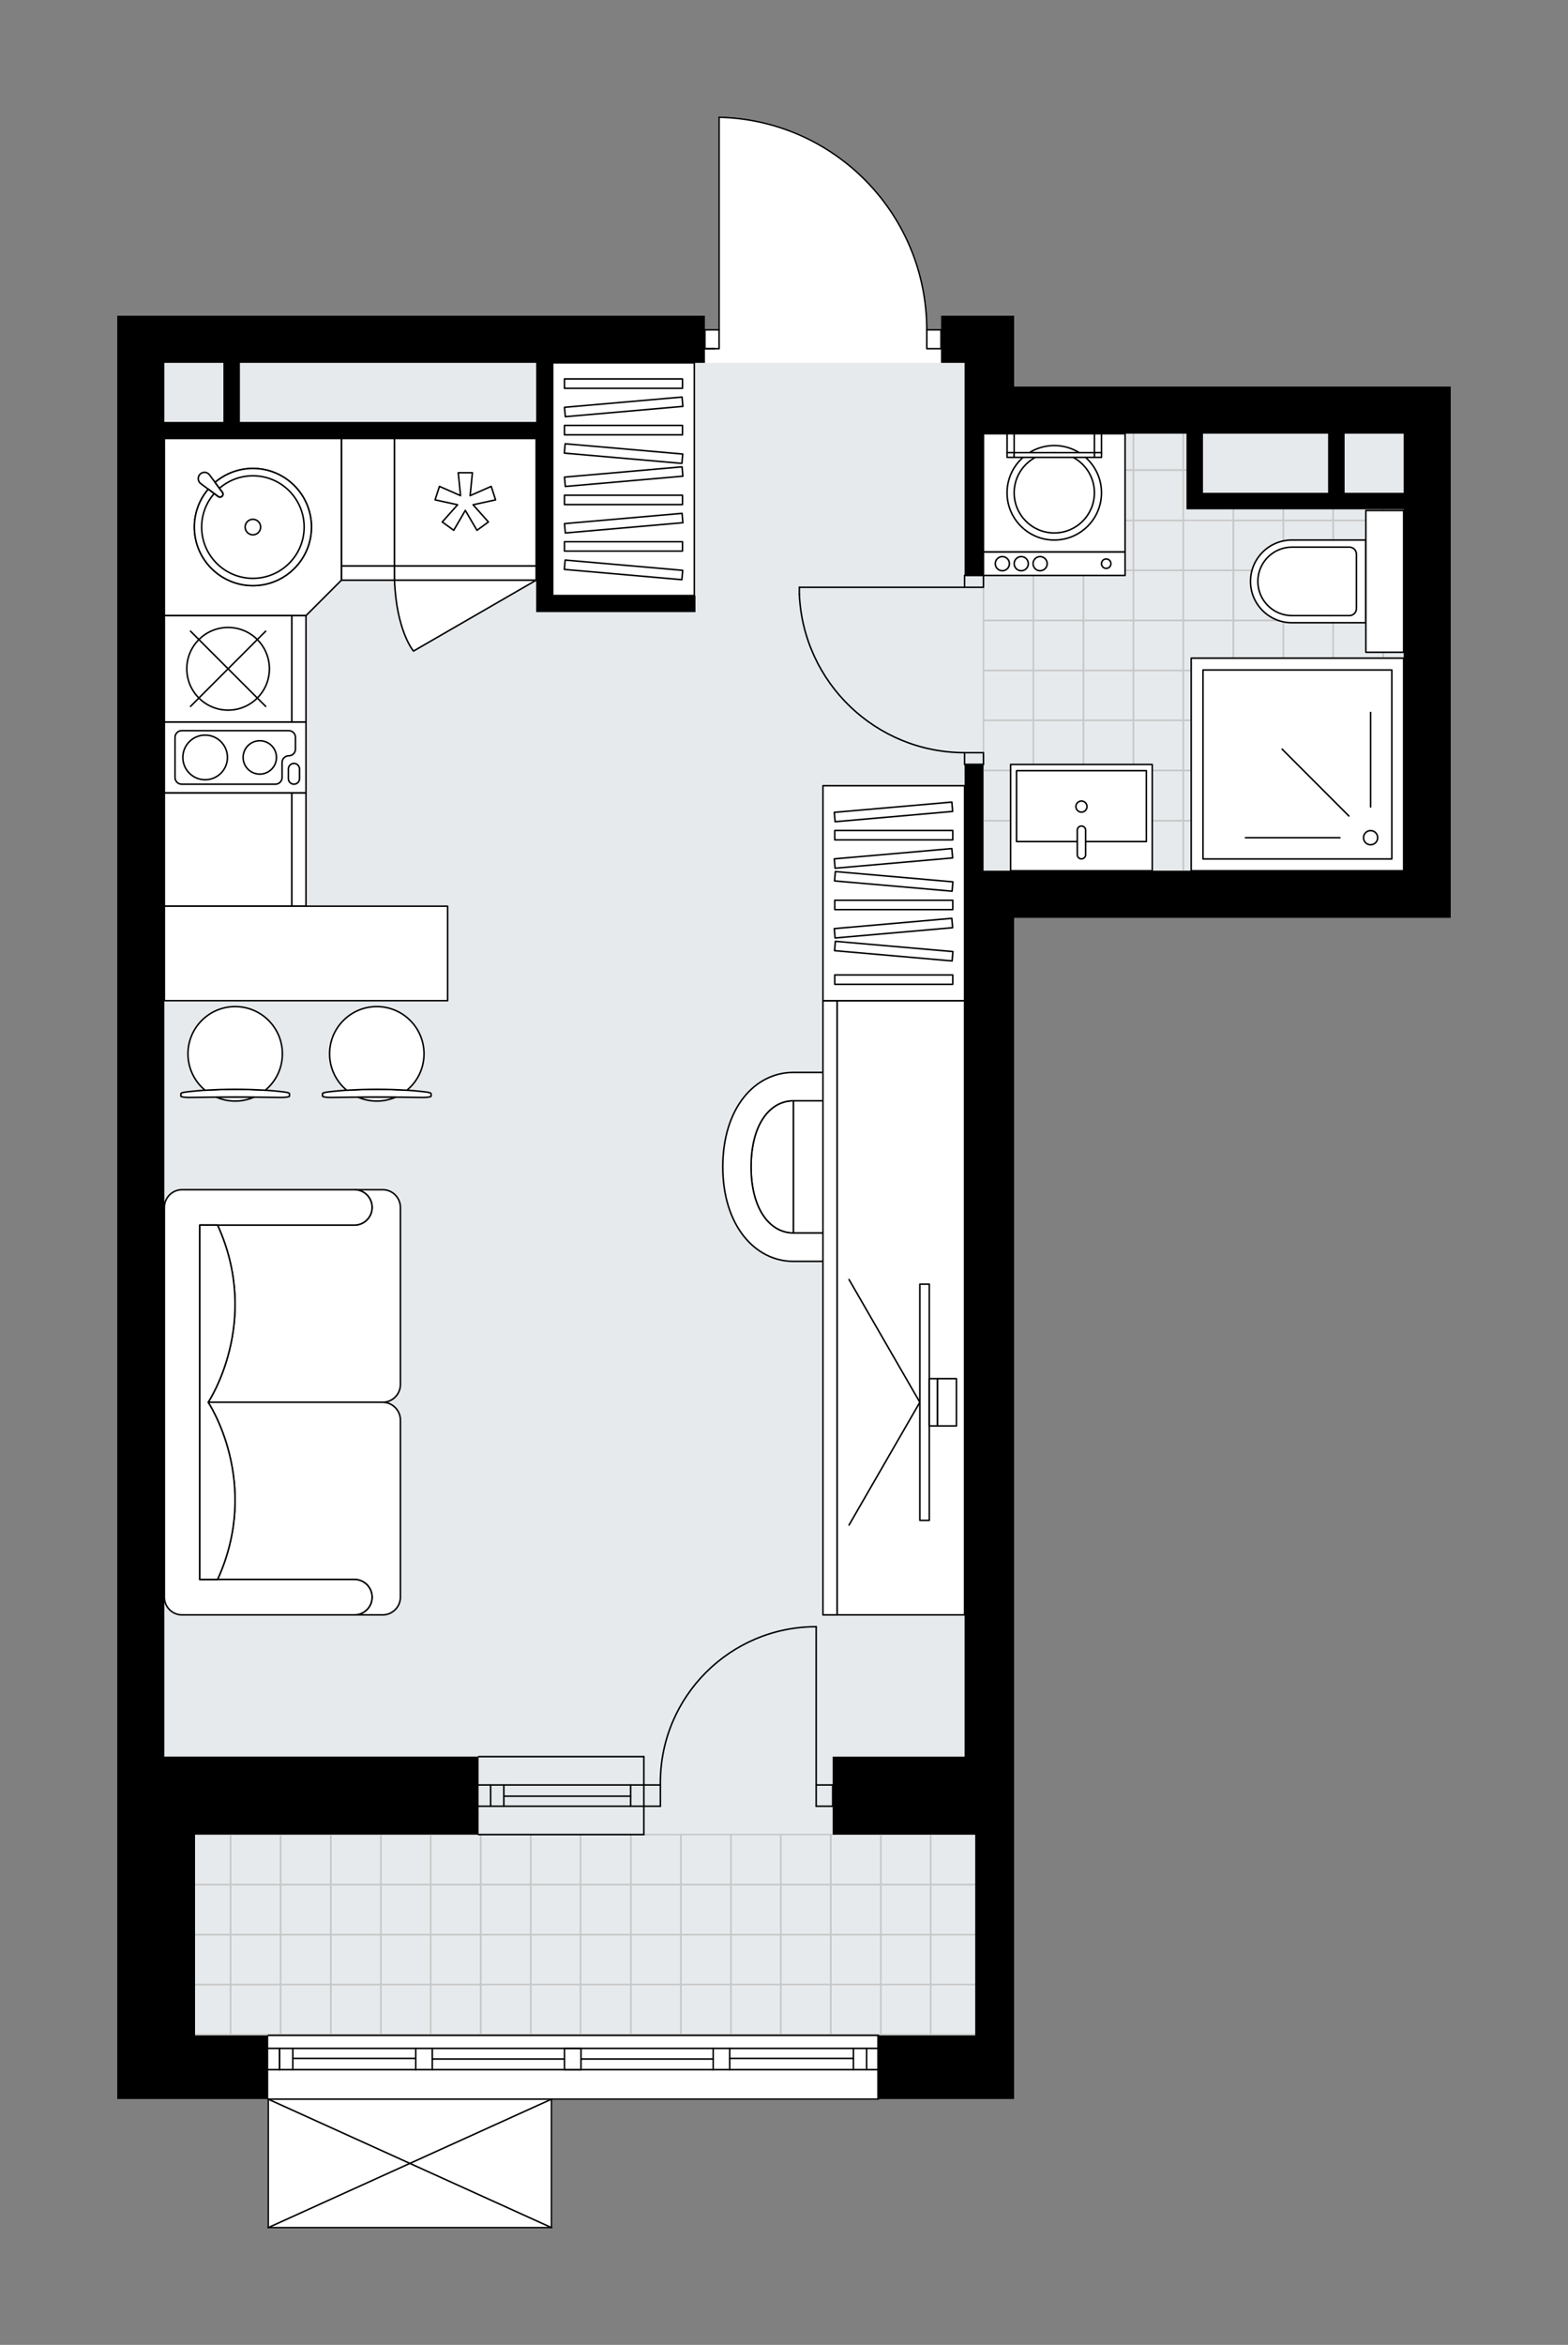 <svg xmlns="http://www.w3.org/2000/svg" height="2000px" id="Layer_1" style="enable-background:new 0 0 1338.4 2000;" version="1.1" viewBox="0 0 1338.4 2000" width="1338.4px" x="0px" y="0px" xml:space="preserve">
<rect x="0" y="0" width="1338.4" height="2000" fill="#808080" stroke="none"/>
<style type="text/css">
	.st0{fill:#FFFFFF;}
	.st1{fill:#E7EAEC;}
	.st2{fill:none;stroke:#C8C8C8;stroke-width:1.3;stroke-linecap:round;stroke-linejoin:round;stroke-miterlimit:10;}
	.st3{fill:none;stroke:#000000;stroke-width:1.3;stroke-linecap:round;stroke-linejoin:round;stroke-miterlimit:10;}
	.st4{fill:#FFFFFF;stroke:#000000;stroke-width:1.3;stroke-linecap:round;stroke-linejoin:round;stroke-miterlimit:10;}
	.st5{fill:none;stroke:#000000;stroke-width:1.3;stroke-linecap:round;stroke-linejoin:round;}
	.st6{fill:none;stroke:#000000;stroke-width:1.3;stroke-linecap:round;stroke-linejoin:round;stroke-dasharray:10.623,10.623;}
	.st7{fill:none;stroke:#000000;stroke-width:1.3;stroke-linecap:round;stroke-linejoin:round;stroke-dasharray:9.64,9.64;}
	.st8{fill:none;stroke:#000000;stroke-width:1.3;stroke-linecap:round;stroke-linejoin:round;stroke-dasharray:10.075,10.075;}
	.st9{font-family: 'Arial-BoldMT','Arial'; font-weight:bold;}
	.st10{font-size:105.605px;}
	.st11{font-size:89.358px;}
	.st12{font-family: 'ArialMT','Arial';}
	.st13{font-size:40px;}
</style>
<path class="st0" d="M1238.4,329.65v40.3V783h-40.3H865.65  v715.28v66.49v171.26v54.4h-115.2c0,0.36-0.29,0.65-0.65,0.65H471.39V1900c0,0,0,0.01,0,0.01c0,0.04-0.01,0.07-0.02,0.11  c-0.01,0.05-0.01,0.1-0.03,0.15c0,0,0,0,0,0.01c0,0.01-0.01,0.01-0.01,0.01c-0.05,0.09-0.12,0.17-0.2,0.23  c-0.02,0.02-0.04,0.03-0.07,0.05c-0.09,0.05-0.19,0.09-0.31,0.09c0,0,0,0-0.01,0c0,0,0,0,0,0H228.95c0,0,0,0,0,0c0,0,0,0-0.01,0  c-0.11,0-0.21-0.04-0.31-0.09c-0.02-0.01-0.04-0.03-0.07-0.05c-0.08-0.06-0.16-0.14-0.2-0.23c0-0.01-0.01-0.01-0.01-0.01  c0,0,0,0,0-0.01c-0.02-0.05-0.02-0.1-0.03-0.15c-0.01-0.04-0.02-0.07-0.02-0.11c0,0,0-0.01,0-0.01v-109.57h-61.81H100v-50.37  v-241.78V269.21h40.3H601.7v11.44h11.44V100c0,0,0-0.01,0-0.01c0,0,0,0,0,0c0-0.05,0.02-0.1,0.03-0.15  c0.01-0.03,0.01-0.06,0.02-0.09c0.05-0.12,0.15-0.22,0.26-0.29c0.1-0.06,0.21-0.11,0.34-0.11c0,0,0,0,0.01,0c0,0,0,0,0.01,0  c47.84,1.06,92.61,20.49,126.06,54.7c33.3,34.05,51.71,78.99,51.87,126.6h11.45c0,0,0,0,0,0v-11.44h20.15h42.31v60.45H1238.4z" id="background" />
<g id="floor">
	<polygon class="st1" points="1198.08,741.69 1198.08,369.95 823.34,369.95 823.34,309.5 319.62,309.5 140.3,309.5 140.3,1585.16    166.49,1585.16 166.49,1736.03 841.52,1736.03 841.52,1564.77 823.34,1564.77 823.34,741.69  " />
	<g>
		
			<rect class="st2" height="42.65" transform="matrix(-2.175405e-05 -1 1 -2.175405e-05 651.534 1667.213)" width="42.65" x="1138.03" y="486.52" />
		
			<rect class="st2" height="42.65" transform="matrix(-2.175405e-05 -1 1 -2.175405e-05 694.182 1624.563)" width="42.65" x="1138.03" y="443.87" />
		
			<rect class="st2" height="42.65" transform="matrix(-2.175404e-05 -1 1 -2.175404e-05 694.184 1709.86)" width="42.65" x="1180.68" y="486.52" />
		
			<rect class="st2" height="42.65" transform="matrix(-2.175404e-05 -1 1 -2.175404e-05 736.832 1667.21)" width="42.65" x="1180.68" y="443.87" />
		
			<rect class="st2" height="42.65" transform="matrix(-2.175405e-05 -1 1 -2.175405e-05 480.935 1496.624)" width="42.65" x="967.44" y="486.53" />
		
			<rect class="st2" height="42.65" transform="matrix(-2.175405e-05 -1 1 -2.175405e-05 523.582 1453.974)" width="42.65" x="967.44" y="443.88" />
		
			<rect class="st2" height="42.65" transform="matrix(-2.175405e-05 -1 1 -2.175405e-05 523.585 1539.271)" width="42.65" x="1010.09" y="486.52" />
		
			<rect class="st2" height="42.65" transform="matrix(-2.175405e-05 -1 1 -2.175405e-05 566.232 1496.621)" width="42.65" x="1010.09" y="443.88" />
		
			<rect class="st2" height="42.65" transform="matrix(-2.175405e-05 -1 1 -2.175405e-05 566.235 1581.918)" width="42.65" x="1052.74" y="486.52" />
		
			<rect class="st2" height="42.65" transform="matrix(-2.175405e-05 -1 1 -2.175405e-05 608.882 1539.269)" width="42.65" x="1052.73" y="443.88" />
		
			<rect class="st2" height="42.65" transform="matrix(-2.175405e-05 -1 1 -2.175405e-05 608.885 1624.566)" width="42.65" x="1095.38" y="486.52" />
		
			<rect class="st2" height="42.65" transform="matrix(-2.175405e-05 -1 1 -2.175405e-05 651.532 1581.916)" width="42.65" x="1095.38" y="443.88" />
		
			<rect class="st2" height="42.65" transform="matrix(2.175404e-05 1 -1 2.175404e-05 1594.949 -723.743)" width="16.51" x="1151.1" y="414.3" />
		
			<rect class="st2" height="42.65" transform="matrix(2.175405e-05 1 -1 2.175405e-05 1637.596 -766.391)" width="16.51" x="1193.75" y="414.3" />
		
			<rect class="st2" height="42.65" transform="matrix(-2.175405e-05 -1 1 -2.175405e-05 609.144 1368.407)" width="42.65" x="967.44" y="358.31" />
		
			<rect class="st2" height="13.73" transform="matrix(-2.175405e-05 -1 1 -2.175405e-05 637.336 1396.597)" width="42.65" x="995.63" y="372.77" />
		
			<rect class="st2" height="42.65" transform="matrix(2.175405e-05 1 -1 2.175405e-05 1411.16 -566.35)" width="42.92" x="967.3" y="401.1" />
		
			<rect class="st2" height="42.65" transform="matrix(2.299215e-05 1 -1 2.299215e-05 1509.657 -638.444)" width="16.5" x="1065.81" y="414.3" />
		
			<rect class="st2" height="42.65" transform="matrix(2.299214e-05 1 -1 2.299214e-05 1552.303 -681.093)" width="16.5" x="1108.45" y="414.3" />
		
			<rect class="st2" height="42.65" transform="matrix(-2.175404e-05 -1 1 -2.175404e-05 352.986 1368.681)" width="42.65" x="839.49" y="486.53" />
		
			<rect class="st2" height="42.65" transform="matrix(-2.175405e-05 -1 1 -2.175405e-05 395.633 1326.031)" width="42.65" x="839.49" y="443.88" />
		
			<rect class="st2" height="42.65" transform="matrix(-2.175405e-05 -1 1 -2.175405e-05 395.636 1411.329)" width="42.65" x="882.14" y="486.53" />
		
			<rect class="st2" height="42.65" transform="matrix(-2.175405e-05 -1 1 -2.175405e-05 438.283 1368.679)" width="42.65" x="882.14" y="443.88" />
		
			<rect class="st2" height="42.65" transform="matrix(-2.175405e-05 -1 1 -2.175405e-05 481.195 1240.464)" width="42.65" x="839.49" y="358.32" />
		
			<rect class="st2" height="42.65" transform="matrix(-2.175405e-05 -1 1 -2.175405e-05 523.845 1283.111)" width="42.65" x="882.14" y="358.31" />
		
			<rect class="st2" height="42.65" transform="matrix(2.175405e-05 1 -1 2.175405e-05 1283.22 -438.404)" width="42.92" x="839.36" y="401.1" />
		
			<rect class="st2" height="42.65" transform="matrix(2.175405e-05 1 -1 2.175405e-05 1325.866 -481.053)" width="42.92" x="882.01" y="401.1" />
		
			<rect class="st2" height="42.65" transform="matrix(-2.175404e-05 -1 1 -2.175404e-05 438.286 1453.976)" width="42.65" x="924.79" y="486.53" />
		
			<rect class="st2" height="42.65" transform="matrix(-2.175405e-05 -1 1 -2.175405e-05 480.933 1411.326)" width="42.65" x="924.79" y="443.88" />
		
			<rect class="st2" height="42.65" transform="matrix(-2.175405e-05 -1 1 -2.175405e-05 566.495 1325.759)" width="42.65" x="924.79" y="358.31" />
		
			<rect class="st2" height="42.65" transform="matrix(2.175405e-05 1 -1 2.175405e-05 1368.513 -523.702)" width="42.92" x="924.66" y="401.1" />
		
			<rect class="st2" height="42.65" transform="matrix(-2.175405e-05 -1 1 -2.175405e-05 438.031 1880.729)" width="42.65" x="1138.04" y="700.03" />
		
			<rect class="st2" height="42.65" transform="matrix(-2.175405e-05 -1 1 -2.175405e-05 480.681 1923.376)" width="42.65" x="1180.68" y="700.03" />
		
			<rect class="st2" height="42.65" transform="matrix(-2.175405e-05 -1 1 -2.175405e-05 267.432 1710.14)" width="42.65" x="967.44" y="700.03" />
		
			<rect class="st2" height="42.65" transform="matrix(-2.175405e-05 -1 1 -2.175405e-05 310.082 1752.787)" width="42.65" x="1010.09" y="700.03" />
		
			<rect class="st2" height="42.65" transform="matrix(-2.175405e-05 -1 1 -2.175405e-05 352.731 1795.434)" width="42.65" x="1052.74" y="700.03" />
		
			<rect class="st2" height="42.65" transform="matrix(-2.175405e-05 -1 1 -2.175405e-05 395.381 1838.082)" width="42.65" x="1095.39" y="700.03" />
		
			<rect class="st2" height="42.65" transform="matrix(-2.175405e-05 -1 1 -2.175405e-05 523.593 1795.161)" width="42.65" x="1138.03" y="614.47" />
		
			<rect class="st2" height="42.65" transform="matrix(-2.175405e-05 -1 1 -2.175405e-05 566.24 1752.512)" width="42.65" x="1138.03" y="571.82" />
		
			<rect class="st2" height="42.65" transform="matrix(-2.175405e-05 -1 1 -2.175405e-05 608.887 1709.861)" width="42.65" x="1138.03" y="529.17" />
		
			<rect class="st2" height="42.65" transform="matrix(-2.175405e-05 -1 1 -2.175405e-05 566.243 1837.809)" width="42.65" x="1180.68" y="614.46" />
		
			<rect class="st2" height="42.65" transform="matrix(-2.175405e-05 -1 1 -2.175405e-05 608.89 1795.159)" width="42.65" x="1180.68" y="571.82" />
		
			<rect class="st2" height="42.65" transform="matrix(-2.175405e-05 -1 1 -2.175405e-05 651.537 1752.509)" width="42.65" x="1180.68" y="529.17" />
		
			<rect class="st2" height="42.65" transform="matrix(2.175405e-05 1 -1 2.175405e-05 1837.905 -480.802)" width="42.92" x="1137.9" y="657.25" />
		
			<rect class="st2" height="42.65" transform="matrix(2.175405e-05 1 -1 2.175405e-05 1880.551 -523.451)" width="42.92" x="1180.55" y="657.25" />
		
			<rect class="st2" height="42.65" transform="matrix(-2.175405e-05 -1 1 -2.175405e-05 352.993 1624.573)" width="42.65" x="967.44" y="614.47" />
		
			<rect class="st2" height="42.65" transform="matrix(-2.175404e-05 -1 1 -2.175404e-05 395.64 1581.923)" width="42.65" x="967.44" y="571.82" />
		
			<rect class="st2" height="42.65" transform="matrix(-2.175405e-05 -1 1 -2.175405e-05 438.288 1539.273)" width="42.65" x="967.44" y="529.17" />
		
			<rect class="st2" height="42.65" transform="matrix(-2.175405e-05 -1 1 -2.175405e-05 395.643 1667.22)" width="42.65" x="1010.09" y="614.47" />
		
			<rect class="st2" height="42.65" transform="matrix(-2.175405e-05 -1 1 -2.175405e-05 438.29 1624.57)" width="42.65" x="1010.09" y="571.82" />
		
			<rect class="st2" height="42.65" transform="matrix(-2.175405e-05 -1 1 -2.175405e-05 480.938 1581.92)" width="42.65" x="1010.09" y="529.17" />
		
			<rect class="st2" height="42.65" transform="matrix(-2.175405e-05 -1 1 -2.175405e-05 438.293 1709.867)" width="42.65" x="1052.74" y="614.47" />
		
			<rect class="st2" height="42.65" transform="matrix(-2.175405e-05 -1 1 -2.175405e-05 480.94 1667.217)" width="42.65" x="1052.74" y="571.82" />
		
			<rect class="st2" height="42.65" transform="matrix(-2.175405e-05 -1 1 -2.175405e-05 523.587 1624.567)" width="42.65" x="1052.74" y="529.17" />
		
			<rect class="st2" height="42.65" transform="matrix(-2.175405e-05 -1 1 -2.175405e-05 480.943 1752.514)" width="42.65" x="1095.39" y="614.47" />
		
			<rect class="st2" height="42.65" transform="matrix(-2.175405e-05 -1 1 -2.175405e-05 523.59 1709.864)" width="42.65" x="1095.38" y="571.82" />
		
			<rect class="st2" height="42.65" transform="matrix(-2.175405e-05 -1 1 -2.175405e-05 566.237 1667.214)" width="42.65" x="1095.38" y="529.17" />
		
			<rect class="st2" height="42.65" transform="matrix(2.175405e-05 1 -1 2.175405e-05 1667.32 -310.206)" width="42.92" x="967.31" y="657.25" />
		
			<rect class="st2" height="42.65" transform="matrix(2.175405e-05 1 -1 2.175405e-05 1709.966 -352.855)" width="42.92" x="1009.96" y="657.25" />
		
			<rect class="st2" height="42.65" transform="matrix(2.175405e-05 1 -1 2.175405e-05 1752.612 -395.504)" width="42.92" x="1052.6" y="657.25" />
		
			<rect class="st2" height="42.65" transform="matrix(2.175404e-05 1 -1 2.175404e-05 1795.259 -438.153)" width="42.92" x="1095.25" y="657.25" />
		
			<rect class="st2" height="42.65" transform="matrix(-2.175405e-05 -1 1 -2.175405e-05 139.483 1582.197)" width="42.65" x="839.5" y="700.03" />
		
			<rect class="st2" height="42.65" transform="matrix(-2.175405e-05 -1 1 -2.175405e-05 182.133 1624.844)" width="42.65" x="882.15" y="700.03" />
		
			<rect class="st2" height="42.65" transform="matrix(-2.175405e-05 -1 1 -2.175405e-05 225.044 1496.63)" width="42.65" x="839.5" y="614.47" />
		
			<rect class="st2" height="42.65" transform="matrix(-2.175405e-05 -1 1 -2.175405e-05 267.692 1453.98)" width="42.65" x="839.5" y="571.82" />
		
			<rect class="st2" height="42.65" transform="matrix(-2.175405e-05 -1 1 -2.175405e-05 310.339 1411.33)" width="42.65" x="839.49" y="529.17" />
		
			<rect class="st2" height="42.65" transform="matrix(-2.175404e-05 -1 1 -2.175404e-05 267.694 1539.277)" width="42.65" x="882.14" y="614.47" />
		
			<rect class="st2" height="42.65" transform="matrix(-2.175405e-05 -1 1 -2.175405e-05 310.341 1496.627)" width="42.65" x="882.14" y="571.82" />
		
			<rect class="st2" height="42.65" transform="matrix(-2.175405e-05 -1 1 -2.175405e-05 352.989 1453.977)" width="42.65" x="882.14" y="529.17" />
		
			<rect class="st2" height="42.65" transform="matrix(2.175405e-05 1 -1 2.175405e-05 1539.38 -182.26)" width="42.92" x="839.36" y="657.25" />
		
			<rect class="st2" height="42.65" transform="matrix(2.175405e-05 1 -1 2.175405e-05 1582.026 -224.909)" width="42.92" x="882.01" y="657.25" />
		
			<rect class="st2" height="42.65" transform="matrix(-2.175405e-05 -1 1 -2.175405e-05 224.783 1667.492)" width="42.65" x="924.8" y="700.03" />
		
			<rect class="st2" height="42.65" transform="matrix(-2.175405e-05 -1 1 -2.175405e-05 310.344 1581.925)" width="42.65" x="924.79" y="614.47" />
		
			<rect class="st2" height="42.65" transform="matrix(-2.175405e-05 -1 1 -2.175405e-05 352.991 1539.275)" width="42.65" x="924.79" y="571.82" />
		
			<rect class="st2" height="42.65" transform="matrix(-2.175405e-05 -1 1 -2.175405e-05 395.639 1496.625)" width="42.65" x="924.79" y="529.17" />
		
			<rect class="st2" height="42.65" transform="matrix(2.175405e-05 1 -1 2.175405e-05 1624.673 -267.558)" width="42.92" x="924.66" y="657.25" />
	</g>
	<g>
		<rect class="st2" height="42.65" width="42.65" x="666.49" y="1564.76" />
		<rect class="st2" height="42.65" width="42.65" x="709.14" y="1564.76" />
		<rect class="st2" height="42.65" width="42.65" x="666.49" y="1607.41" />
		<rect class="st2" height="42.65" width="42.65" x="709.14" y="1607.41" />
		<rect class="st2" height="42.65" width="42.65" x="666.49" y="1650.06" />
		<rect class="st2" height="42.65" width="42.65" x="709.14" y="1650.06" />
		<rect class="st2" height="42.65" width="42.65" x="666.49" y="1692.71" />
		<rect class="st2" height="42.65" width="42.65" x="709.14" y="1692.71" />
		<rect class="st2" height="42.65" width="42.65" x="751.78" y="1564.76" />
		<rect class="st2" height="42.65" width="42.65" x="751.78" y="1607.41" />
		<rect class="st2" height="42.65" width="42.65" x="751.78" y="1650.06" />
		<rect class="st2" height="42.65" width="42.65" x="751.78" y="1692.71" />
		<rect class="st2" height="42.65" width="41.37" x="794.43" y="1564.76" />
		<rect class="st2" height="42.65" width="41.37" x="794.43" y="1607.41" />
		<rect class="st2" height="42.65" width="41.37" x="794.43" y="1650.06" />
		<rect class="st2" height="42.65" width="41.37" x="794.43" y="1692.71" />
		<rect class="st2" height="42.65" width="42.65" x="410.33" y="1564.77" />
		<rect class="st2" height="42.65" width="42.65" x="452.98" y="1564.77" />
		<rect class="st2" height="42.65" width="42.65" x="410.33" y="1607.42" />
		<rect class="st2" height="42.65" width="42.65" x="452.98" y="1607.42" />
		<rect class="st2" height="42.65" width="42.65" x="410.33" y="1650.06" />
		<rect class="st2" height="42.65" width="42.65" x="452.98" y="1650.06" />
		<rect class="st2" height="42.65" width="42.65" x="538.54" y="1564.77" />
		<rect class="st2" height="42.65" width="42.65" x="581.19" y="1564.76" />
		<rect class="st2" height="42.65" width="42.65" x="623.84" y="1564.76" />
		<rect class="st2" height="42.65" width="42.65" x="538.55" y="1607.41" />
		<rect class="st2" height="42.65" width="42.65" x="581.19" y="1607.41" />
		<rect class="st2" height="42.65" width="42.65" x="623.84" y="1607.41" />
		<rect class="st2" height="42.65" width="42.65" x="538.55" y="1650.06" />
		<rect class="st2" height="42.65" width="42.65" x="581.19" y="1650.06" />
		<rect class="st2" height="42.65" width="42.65" x="623.84" y="1650.06" />
		
			<rect class="st2" height="42.65" transform="matrix(-1 2.252771e-05 -2.252771e-05 -1 1034.209 3172.17)" width="42.92" x="495.63" y="1564.77" />
		
			<rect class="st2" height="42.65" transform="matrix(-1 2.252771e-05 -2.252771e-05 -1 1034.212 3257.466)" width="42.92" x="495.63" y="1607.41" />
		
			<rect class="st2" height="42.65" transform="matrix(-1 2.252771e-05 -2.252771e-05 -1 1034.215 3342.762)" width="42.92" x="495.63" y="1650.06" />
		<rect class="st2" height="42.65" width="42.65" x="410.34" y="1692.71" />
		<rect class="st2" height="42.65" width="42.65" x="452.98" y="1692.71" />
		<rect class="st2" height="42.65" width="42.65" x="538.55" y="1692.71" />
		<rect class="st2" height="42.65" width="42.65" x="581.2" y="1692.71" />
		<rect class="st2" height="42.65" width="42.65" x="623.84" y="1692.71" />
		
			<rect class="st2" height="42.65" transform="matrix(-1 2.252771e-05 -2.252771e-05 -1 1034.217 3428.059)" width="42.92" x="495.63" y="1692.71" />
		<rect class="st2" height="42.65" width="42.65" x="154.18" y="1564.77" />
		<rect class="st2" height="42.65" width="42.65" x="196.83" y="1564.77" />
		<rect class="st2" height="42.65" width="42.65" x="154.18" y="1607.42" />
		<rect class="st2" height="42.65" width="42.65" x="196.83" y="1607.42" />
		<rect class="st2" height="42.65" width="42.65" x="154.18" y="1650.07" />
		<rect class="st2" height="42.65" width="42.65" x="196.83" y="1650.07" />
		<rect class="st2" height="42.65" width="42.65" x="282.39" y="1564.77" />
		<rect class="st2" height="42.65" width="42.65" x="325.04" y="1564.77" />
		<rect class="st2" height="42.65" width="42.65" x="367.69" y="1564.77" />
		<rect class="st2" height="42.65" width="42.65" x="282.39" y="1607.42" />
		<rect class="st2" height="42.65" width="42.65" x="325.04" y="1607.42" />
		<rect class="st2" height="42.65" width="42.65" x="367.69" y="1607.42" />
		<rect class="st2" height="42.65" width="42.65" x="282.39" y="1650.07" />
		<rect class="st2" height="42.65" width="42.65" x="325.04" y="1650.07" />
		<rect class="st2" height="42.65" width="42.65" x="367.69" y="1650.07" />
		
			<rect class="st2" height="42.65" transform="matrix(-1 2.252771e-05 -2.252771e-05 -1 521.898 3172.186)" width="42.92" x="239.47" y="1564.77" />
		
			<rect class="st2" height="42.65" transform="matrix(-1 2.252771e-05 -2.252771e-05 -1 521.901 3257.482)" width="42.92" x="239.47" y="1607.42" />
		
			<rect class="st2" height="42.65" transform="matrix(-1 2.252771e-05 -2.252771e-05 -1 521.904 3342.778)" width="42.92" x="239.48" y="1650.07" />
		<rect class="st2" height="42.65" width="42.65" x="154.18" y="1692.72" />
		<rect class="st2" height="42.65" width="42.65" x="196.83" y="1692.72" />
		<rect class="st2" height="42.65" width="42.65" x="282.39" y="1692.72" />
		<rect class="st2" height="42.65" width="42.65" x="325.04" y="1692.71" />
		<rect class="st2" height="42.65" width="42.65" x="367.69" y="1692.71" />
		
			<rect class="st2" height="42.65" transform="matrix(-1 2.252771e-05 -2.252771e-05 -1 521.907 3428.075)" width="42.92" x="239.48" y="1692.72" />
	</g>
	<g id="LWPOLYLINE_00000175291450802874955750000001879887131222266034_">
		<rect class="st3" height="10.07" width="16.12" x="823.34" y="490.84" />
	</g>
	<g id="LWPOLYLINE_00000112616015145024692740000013290625837181684143_">
		<rect class="st3" height="10.07" width="16.12" x="823.34" y="641.96" />
	</g>
	<g id="LINE_00000155126784808231462630000013286662650799653775_">
		<line class="st3" x1="823.34" x2="839.46" y1="490.84" y2="490.84" />
	</g>
	<g id="LINE_00000034807812486233086650000012285717125000401792_">
		<line class="st3" x1="823.34" x2="839.46" y1="652.03" y2="652.03" />
	</g>
	<g id="LINE_00000172411739555663755200000015621460457404644790_">
		<line class="st3" x1="823.34" x2="682.3" y1="500.91" y2="500.91" />
	</g>
	<g id="ARC_00000047041484333796666680000008213716146837449616_">
		<path class="st3" d="M823.34,641.96c-75.55-0.05-137.68-59.52-141.04-135" />
	</g>
	<g id="LINE_00000148663576455259772690000006893687117601078939_">
		<line class="st3" x1="682.3" x2="682.3" y1="500.91" y2="506.96" />
	</g>
	<g id="ARC_00000045578235857528141670000004763574511420513695_">
		<path class="st3" d="M791.1,281.29c0-98.58-78.75-179.1-177.31-181.29" />
	</g>
	<g id="LINE_00000047045727051501828010000006100129199770857356_">
		<line class="st3" x1="609.76" x2="601.7" y1="297.41" y2="297.41" />
	</g>
	<g id="LINE_00000117654376386631325620000008264580485009163932_">
		<line class="st3" x1="613.79" x2="613.79" y1="281.29" y2="100" />
	</g>
	<g id="LWPOLYLINE_00000126302840748105514000000014983443059267365798_">
		<rect class="st3" height="16.12" width="12.09" x="791.1" y="281.29" />
	</g>
	<g id="LWPOLYLINE_00000044859958809532407850000000162141409194913719_">
		<rect class="st3" height="16.12" width="12.09" x="601.7" y="281.29" />
	</g>
	<g id="ARC_00000167354160994908534460000014047934266740331173_">
		<path class="st3" d="M563.68,1522.45c-0.01-0.66-0.01-1.32-0.01-1.98c-0.01-73.46,59.54-133.01,133-133.02" />
	</g>
	<g id="LINE_00000036243587362164314060000014157930396514846371_">
		<line class="st3" x1="696.66" x2="696.66" y1="1522.45" y2="1387.46" />
	</g>
	<g id="LINE_00000116919432524124317330000007659646411789937064_">
		<line class="st3" x1="549.57" x2="563.68" y1="1522.45" y2="1522.45" />
	</g>
	<g id="LINE_00000002363322123644296050000012122237913390537602_">
		<line class="st3" x1="563.68" x2="563.68" y1="1522.45" y2="1540.59" />
	</g>
	<g id="LINE_00000034068830830306940560000001877192749759482250_">
		<line class="st3" x1="563.68" x2="549.57" y1="1540.59" y2="1540.59" />
	</g>
	<g id="LINE_00000181785235069859823230000008928554873763241366_">
		<line class="st3" x1="710.76" x2="696.66" y1="1540.59" y2="1540.59" />
	</g>
	<g id="LINE_00000127013017435707578850000015295841909930156991_">
		<line class="st3" x1="696.66" x2="696.66" y1="1540.59" y2="1522.45" />
	</g>
	<g id="LINE_00000060020160143477704370000005108908249165922211_">
		<line class="st3" x1="696.66" x2="710.76" y1="1522.45" y2="1522.45" />
	</g>
	<g id="LINE_00000120518726944623821470000001345905227613843074_">
		<line class="st3" x1="710.76" x2="710.76" y1="1540.59" y2="1522.45" />
	</g>
	<g id="LINE_00000182504051059487164570000010115902459206870695_">
		<line class="st3" x1="549.57" x2="408.53" y1="1522.45" y2="1522.45" />
	</g>
	<g id="LINE_00000152258823452733324220000004003072772315830685_">
		<line class="st3" x1="549.57" x2="408.53" y1="1540.59" y2="1540.59" />
	</g>
	<g id="LINE_00000094583934990370619030000008666412669618772136_">
		<line class="st3" x1="538.29" x2="430.04" y1="1532.02" y2="1532.02" />
	</g>
	<g id="LINE_00000053544369864395765120000008895760941255119546_">
		<line class="st3" x1="418.75" x2="418.75" y1="1522.45" y2="1540.59" />
	</g>
	<g id="LINE_00000160911303211206423420000004937893951514508933_">
		<line class="st3" x1="538.29" x2="538.29" y1="1522.45" y2="1540.59" />
	</g>
	<g id="LINE_00000067223702913234357050000011342149332521004960_">
		<line class="st3" x1="549.57" x2="408.53" y1="1498.28" y2="1498.28" />
	</g>
	<g id="LINE_00000111188121772962289640000014266310505529349005_">
		<line class="st3" x1="408.53" x2="549.57" y1="1564.77" y2="1564.77" />
	</g>
	<g id="LINE_00000098925606172891418350000012490266910790120359_">
		<line class="st3" x1="430.04" x2="430.04" y1="1522.44" y2="1540.57" />
	</g>
	<g id="LINE_00000164502712504072787400000009784567405895441284_">
		<line class="st3" x1="549.57" x2="549.57" y1="1498.28" y2="1564.77" />
	</g>
	<g id="LWPOLYLINE_00000111875478475821464900000003053161360719403957_">
		<line class="st3" x1="622.86" x2="749.8" y1="1747.11" y2="1747.11" />
	</g>
	<g id="LWPOLYLINE_00000075850720208975787760000009385271852913286571_">
		<line class="st3" x1="608.75" x2="368.99" y1="1747.11" y2="1747.11" />
	</g>
	<g id="LWPOLYLINE_00000060751175438435235710000017661291931845566641_">
		<line class="st3" x1="354.88" x2="228.95" y1="1747.11" y2="1747.11" />
	</g>
	<g id="LWPOLYLINE_00000013190733994473581970000016488132604065036677_">
		<line class="st3" x1="622.86" x2="749.8" y1="1765.25" y2="1765.25" />
	</g>
	<g id="LWPOLYLINE_00000051383593282053442860000001345589156502568876_">
		<line class="st3" x1="608.75" x2="368.99" y1="1765.25" y2="1765.25" />
	</g>
	<g id="LWPOLYLINE_00000044151309843652880570000009274817169370333091_">
		<line class="st3" x1="354.88" x2="228.95" y1="1765.25" y2="1765.25" />
	</g>
	<g id="LINE_00000119799218639186971110000017689839614960004786_">
		<line class="st3" x1="228.95" x2="749.8" y1="1736.03" y2="1736.03" />
	</g>
	<g id="LINE_00000104677991423352786360000006238376273785850248_">
		<line class="st3" x1="238.67" x2="238.67" y1="1747.11" y2="1765.25" />
	</g>
	<g id="LINE_00000134961039016270413740000016496097167712229776_">
		<line class="st3" x1="739.72" x2="739.72" y1="1747.11" y2="1765.25" />
	</g>
	<g id="LINE_00000126288285275166448390000013913285640698088847_">
		<line class="st3" x1="354.88" x2="249.95" y1="1755.67" y2="1755.67" />
	</g>
	<g id="LINE_00000029748908251661744640000004965476491622890916_">
		<line class="st3" x1="728.44" x2="622.86" y1="1755.67" y2="1755.67" />
	</g>
	<g id="LINE_00000070803167452037125170000004816419309266056332_">
		<line class="st3" x1="728.44" x2="728.44" y1="1765.25" y2="1747.11" />
	</g>
	<g id="LINE_00000110437385939157947790000000822244455814210456_">
		<line class="st3" x1="238.67" x2="238.67" y1="1747.11" y2="1765.25" />
	</g>
	<g id="LINE_00000075882408668791404990000017956776779769323415_">
		<line class="st3" x1="249.95" x2="249.95" y1="1765.25" y2="1747.11" />
	</g>
	<g id="LINE_00000003790770973526788660000001889305225330353311_">
		<line class="st3" x1="368.99" x2="368.99" y1="1747.11" y2="1765.25" />
	</g>
	<g id="LINE_00000098928109496306777700000002482171361810204828_">
		<line class="st3" x1="368.99" x2="354.88" y1="1765.25" y2="1765.25" />
	</g>
	<g id="LINE_00000178913187714367704480000017677727655331614646_">
		<line class="st3" x1="354.88" x2="354.88" y1="1765.25" y2="1747.11" />
	</g>
	<g id="LINE_00000042701977160569553010000004800982588824210305_">
		<line class="st3" x1="354.88" x2="368.99" y1="1747.11" y2="1747.11" />
	</g>
	<g id="LINE_00000101085218182214324280000005749763069003112073_">
		<line class="st3" x1="749.8" x2="228.95" y1="1790.43" y2="1790.43" />
	</g>
	<g id="LINE_00000078756198032189805180000017734756344708946612_">
		<line class="st3" x1="622.86" x2="622.86" y1="1747.11" y2="1765.25" />
	</g>
	<g id="LINE_00000157289462024477975490000016114743945596477863_">
		<line class="st3" x1="622.86" x2="608.75" y1="1765.25" y2="1765.25" />
	</g>
	<g id="LINE_00000178925626102824357040000014766578353919116672_">
		<line class="st3" x1="608.75" x2="608.75" y1="1765.25" y2="1747.11" />
	</g>
	<g id="LINE_00000147920735590147681340000006901643775976344453_">
		<line class="st3" x1="608.75" x2="622.86" y1="1747.11" y2="1747.11" />
	</g>
	<g id="LINE_00000108297499082576690740000009347088025050537659_">
		<line class="st3" x1="481.82" x2="368.99" y1="1756.18" y2="1756.18" />
	</g>
	<g id="LINE_00000161590820244268450890000015599708927085324977_">
		<line class="st3" x1="495.92" x2="495.92" y1="1747.11" y2="1765.25" />
	</g>
	<g id="LINE_00000132801790082739260240000009323311178041658266_">
		<line class="st3" x1="495.92" x2="481.82" y1="1765.25" y2="1765.25" />
	</g>
	<g id="LINE_00000093869002924171555470000016788514793270651287_">
		<line class="st3" x1="481.82" x2="481.82" y1="1765.25" y2="1747.11" />
	</g>
	<g id="LINE_00000113332331708172950920000011736310347733037452_">
		<line class="st3" x1="481.82" x2="495.92" y1="1747.11" y2="1747.11" />
	</g>
	<g id="LINE_00000037655852521315835130000007088258548281799315_">
		<line class="st3" x1="495.92" x2="608.75" y1="1756.18" y2="1756.18" />
	</g>
	<g id="LINE_00000070088184658014200850000011960552969302181556_">
		<line class="st3" x1="470.74" x2="228.95" y1="1900" y2="1900" />
	</g>
	<g id="LINE_00000000192677472642196040000001797535248483307161_">
		<line class="st3" x1="228.95" x2="228.95" y1="1900" y2="1790.43" />
	</g>
	<g id="LINE_00000140715602105888204880000010661024261091096193_">
		<line class="st3" x1="470.74" x2="470.74" y1="1790.43" y2="1900" />
	</g>
	<g id="LWPOLYLINE_00000024718807083961647100000017646969793472043930_">
		<line class="st3" x1="228.95" x2="470.74" y1="1790.43" y2="1900" />
	</g>
	<g id="LWPOLYLINE_00000079467876144587875640000017227190727433246864_">
		<line class="st3" x1="470.74" x2="228.95" y1="1790.43" y2="1900" />
	</g>
	<path d="M100,269.2v1229.07v241.78v50.37h66.49h62.46v-54.4h-62.46v-171.26h242.04v-66.49H166.49H140.3V373.98h50.37h14.1h252.87   v148.09h14.1h121.9v-14.1h-121.9V309.5H601.7v-40.3H140.3H100z M457.64,309.5v50.37H204.77V309.5H457.64z M190.67,309.5v50.37   H140.3V309.5H190.67z" />
	<path d="M865.65,269.2h-42.31h-20.15v40.3h20.15v20.15v40.3v120.89h16.12V369.95h173.28v64.48h14.1h106.79h64.48V742.7H839.46   v-90.67h-16.12v90.67V783v715.28H710.76v66.49h121.64v171.26h-83.62v54.4h116.86v-54.4v-171.26v-66.49V783h332.45h40.3V369.95   v-40.3H865.65V269.2z M1198.1,369.95v50.37h-50.37v-50.37H1198.1z M1133.63,369.95v50.37h-106.79v-50.37H1133.63z" />
</g>
<g id="mebel">
	<g>
		
			<rect class="st4" height="108.8" transform="matrix(5.614337e-11 -1 1 5.614337e-11 -529.865 919.263)" width="96.71" x="146.34" y="670.16" />
		
			<rect class="st4" height="12.09" transform="matrix(5.614337e-11 -1 1 5.614337e-11 -469.419 979.709)" width="96.71" x="206.79" y="718.52" />
	</g>
	<g>
		<rect class="st4" height="108.8" width="45.33" x="291.41" y="373.98" />
		<rect class="st4" height="12.09" width="45.33" x="291.41" y="482.78" />
	</g>
	<g>
		<g>
			<rect class="st4" height="20.15" width="120.89" x="839.46" y="470.69" />
			<rect class="st4" height="100.74" width="120.89" x="839.46" y="369.95" />
			<g id="CIRCLE_00000137826617442588734360000002725127251697584566_">
				<circle class="st4" cx="899.9" cy="420.32" r="40.3" />
			</g>
			<g id="CIRCLE_00000158736201904911700410000004124726458480593322_">
				<circle class="st4" cx="899.9" cy="420.32" r="34.25" />
			</g>
			<g id="CIRCLE_00000172441114879644077430000000621801732037648316_">
				<circle class="st4" cx="944.23" cy="480.77" r="4.03" />
			</g>
			<g id="CIRCLE_00000108310861575645804450000003873748034335137418_">
				<circle class="st4" cx="887.81" cy="480.77" r="6.04" />
			</g>
			<g id="CIRCLE_00000141452624452783073540000018196546090353470109_">
				<circle class="st4" cx="871.7" cy="480.77" r="6.04" />
			</g>
			<g id="CIRCLE_00000098941329782333243680000008544979182574379430_">
				<circle class="st4" cx="855.58" cy="480.77" r="6.04" />
			</g>
		</g>
		<g>
			<rect class="st4" height="16.12" width="6.04" x="859.61" y="369.95" />
			<rect class="st4" height="4.03" width="6.04" x="859.61" y="386.07" />
			<rect class="st4" height="16.12" width="6.04" x="934.16" y="369.95" />
			<rect class="st4" height="4.03" width="6.04" x="934.16" y="386.07" />
			
				<rect class="st4" height="4.03" transform="matrix(-1 -1.224647e-16 1.224647e-16 -1 1799.807 776.163)" width="68.51" x="865.65" y="386.07" />
		</g>
	</g>
	<g>
		
			<rect class="st4" height="181.34" transform="matrix(-1.836970e-16 1 -1 -1.836970e-16 1759.465 -455.405)" width="181.34" x="1016.77" y="561.36" />
		
			<rect class="st4" height="161.19" transform="matrix(-1.836970e-16 1 -1 -1.836970e-16 1759.465 -455.405)" width="161.19" x="1026.84" y="571.43" />
		<circle class="st4" cx="1169.9" cy="714.49" r="6.04" />
		<line class="st4" x1="1169.9" x2="1169.9" y1="688.3" y2="607.7" />
		<line class="st4" x1="1151.37" x2="1094.39" y1="695.97" y2="638.98" />
		<line class="st4" x1="1143.7" x2="1063.11" y1="714.49" y2="714.49" />
	</g>
	<g>
		<rect class="st4" height="108.8" width="120.89" x="336.75" y="373.98" />
		<rect class="st4" height="12.09" width="120.89" x="336.75" y="482.78" />
		<polygon class="st4" points="393.1,422.75 391.15,403.19 403.24,403.19 401.28,422.75 419.28,414.85 423.01,426.35 403.81,430.53     416.89,445.2 407.11,452.31 397.19,435.34 387.28,452.31 377.5,445.2 390.58,430.53 371.37,426.35 375.11,414.85   " />
		<path class="st4" d="M457.64,494.87l-104.7,60.45c0,0-14.59-17.01-16.2-60.45H457.64z" />
	</g>
	<g>
		
			<rect class="st4" height="90.67" transform="matrix(-1 -8.991087e-11 8.991087e-11 -1 1846.151 1394.729)" width="120.9" x="862.63" y="652.03" />
		
			<rect class="st4" height="60.45" transform="matrix(-1 -8.988423e-11 8.988423e-11 -1 1846.192 1375.115)" width="110.82" x="867.69" y="657.33" />
		<path class="st4" d="M923.1,704.54L923.1,704.54c1.97,0,3.56,1.6,3.56,3.56V729c0,1.97-1.6,3.56-3.56,3.56l0,0    c-1.97,0-3.56-1.6-3.56-3.56v-20.89C919.53,706.14,921.13,704.54,923.1,704.54z" />
		<circle class="st4" cx="923.1" cy="687.95" r="4.74" />
	</g>
	<g>
		<path class="st4" d="M1067.4,495.88L1067.4,495.88c0-19.47,15.79-35.26,35.26-35.26h63.2v70.52h-63.2    C1083.19,531.14,1067.4,515.35,1067.4,495.88z" />
		
			<rect class="st4" height="32.24" transform="matrix(-1.341684e-10 1 -1 -1.341684e-10 1677.862 -686.108)" width="120.89" x="1121.54" y="479.76" />
		<path class="st4" d="M1073.66,495.88L1073.66,495.88c0-16.14,13.08-29.22,29.22-29.22h48.89c3.34,0,6.04,2.71,6.04,6.04v46.34    c0,3.34-2.71,6.04-6.04,6.04h-48.89C1086.74,525.09,1073.66,512.01,1073.66,495.88z" />
	</g>
	<g>
		
			<rect class="st4" height="120.89" transform="matrix(4.465767e-11 -1 1 4.465767e-11 -445.242 846.729)" width="60.45" x="170.52" y="585.54" />
		<path class="st4" d="M155.11,668.87h79.95c3.15,0,5.71-2.56,5.71-5.71v-12.81c0-3.15,2.56-5.71,5.71-5.71h0    c3.15,0,5.71-2.56,5.71-5.71v-10.03c0-3.15-2.56-5.71-5.71-5.71h-91.37c-3.15,0-5.71,2.56-5.71,5.71v34.27    C149.4,666.31,151.96,668.87,155.11,668.87z" />
		<path class="st4" d="M255.67,655.91v8.2c0,2.63-2.13,4.76-4.76,4.76h0c-2.63,0-4.76-2.13-4.76-4.76v-8.2    c0-2.63,2.13-4.76,4.76-4.76h0C253.54,651.15,255.67,653.28,255.67,655.91z" />
		<circle class="st4" cx="221.74" cy="646.03" r="14.24" />
		<circle class="st4" cx="175.1" cy="646.03" r="19.04" />
	</g>
	<g>
		<polygon class="st4" points="291.41,494.87 291.41,373.98 140.3,373.98 140.3,525.09 261.19,525.09   " />
		<g id="ARC_00000159451259833234340570000017901286706152226477_">
			<path class="st4" d="M171.36,412.49c-0.41-0.31-0.78-0.68-1.09-1.09c-1.76-2.36-1.27-5.7,1.09-7.47s5.7-1.27,7.47,1.09     l11.27,15.12c0.43,0.79,0.43,1.75,0,2.54c-0.7,1.3-2.32,1.78-3.61,1.08L171.36,412.49z" />
		</g>
		<path class="st4" d="M183.59,411.41l6.51,8.73c0.43,0.79,0.43,1.75,0,2.54c-0.7,1.3-2.32,1.78-3.61,1.08l-8.73-6.51    c-7.39,8.71-11.86,19.97-11.86,32.28c0,27.6,22.37,49.97,49.97,49.97s49.97-22.37,49.97-49.97c0-27.6-22.37-49.97-49.97-49.97    C203.55,399.57,192.3,404.04,183.59,411.41z" />
		<path class="st4" d="M183.59,411.41l6.51,8.73c0.43,0.79,0.43,1.75,0,2.54c-0.7,1.3-2.32,1.78-3.61,1.08l-8.73-6.51    c-7.39,8.71-11.86,19.97-11.86,32.28c0,27.6,22.37,49.97,49.97,49.97s49.97-22.37,49.97-49.97c0-27.6-22.37-49.97-49.97-49.97    C203.55,399.57,192.3,404.04,183.59,411.41z" />
		<path class="st4" d="M190.1,420.15c0.43,0.79,0.43,1.75,0,2.54c-0.7,1.3-2.32,1.78-3.61,1.08l-3.72-2.77    c-6.62,7.66-10.65,17.63-10.65,28.55c0,24.16,19.58,43.74,43.74,43.74s43.74-19.58,43.74-43.74c0-24.16-19.58-43.74-43.74-43.74    c-10.91,0-20.87,4.02-28.53,10.63L190.1,420.15z" />
		<circle class="st4" cx="215.85" cy="449.54" r="6.62" />
	</g>
	<g>
		
			<rect class="st4" height="108.8" transform="matrix(4.487839e-11 -1 1 4.487839e-11 -375.729 765.126)" width="90.67" x="149.36" y="516.03" />
		
			<rect class="st4" height="12.09" transform="matrix(4.487839e-11 -1 1 4.487839e-11 -315.283 825.572)" width="90.67" x="209.81" y="564.38" />
		<circle class="st4" cx="194.7" cy="570.43" r="35.26" />
		<line class="st4" x1="162.64" x2="226.76" y1="538.37" y2="602.48" />
		<line class="st4" x1="226.76" x2="162.64" y1="538.37" y2="602.48" />
	</g>
	<g>
		<g>
			<g>
				<path class="st4" d="M778.05,953.95v82.66c0,8.32-6.74,15.06-15.06,15.06H677.2V938.88h85.78      C771.3,938.88,778.05,945.63,778.05,953.95z" />
				<path class="st4" d="M677.2,1051.67c-19.57,0-36.11-19.69-36.11-56.42c0-36.72,16.33-56.37,36.11-56.37V1051.67z" />
				<path class="st4" d="M677.2,914.7c-33,0-60.24,30.47-60.24,80.55c0,50.08,27.59,80.59,60.24,80.59h85.74v-24.18H677.2      c-19.57,0-36.11-19.69-36.11-56.42c0-36.72,16.33-56.37,36.11-56.37h85.74V914.7H677.2z" />
			</g>
		</g>
		<g>
			
				<rect class="st4" height="108.8" transform="matrix(4.078522e-10 1 -1 4.078522e-10 1884.387 346.513)" width="523.87" x="507" y="1061.05" />
			
				<rect class="st4" height="12.09" transform="matrix(2.633101e-10 1 -1 2.633101e-10 1823.941 406.959)" width="523.87" x="446.56" y="1109.41" />
		</g>
		<g>
			<g>
				<g id="LINE_00000016789483692663053870000009166351890606190208_">
					<line class="st4" x1="785.15" x2="724.71" y1="1196.04" y2="1091.35" />
				</g>
				<g id="LINE_00000114038293866420854220000013299190056994664093_">
					<line class="st4" x1="785.15" x2="724.71" y1="1196.04" y2="1300.74" />
				</g>
			</g>
			<rect class="st4" height="201.49" width="8.06" x="785.15" y="1095.3" />
			
				<rect class="st4" height="40.3" transform="matrix(-1 2.878585e-10 -2.878585e-10 -1 1593.474 2392.086)" width="7.05" x="793.21" y="1175.89" />
			<rect class="st4" height="40.3" width="16.12" x="800.26" y="1175.89" />
		</g>
	</g>
	<g>
		
			<rect class="st4" height="198.46" transform="matrix(-1 -1.439259e-10 1.439259e-10 -1 1064.379 817.468)" width="120.89" x="471.74" y="309.5" />
		<g>
			
				<rect class="st4" height="8.01" transform="matrix(-1 -1.346999e-10 1.346999e-10 -1 1064.379 932.104)" width="100.74" x="481.82" y="462.05" />
			
				<rect class="st4" height="8.01" transform="matrix(-1 -1.346999e-10 1.346999e-10 -1 1064.379 852.763)" width="100.74" x="481.82" y="422.38" />
			
				<rect class="st4" height="8.01" transform="matrix(-1 -1.349979e-10 1.349979e-10 -1 1064.379 733.753)" width="100.74" x="481.82" y="362.87" />
			
				<rect class="st4" height="8.01" transform="matrix(-1 -1.334041e-10 1.334041e-10 -1 1064.379 654.413)" width="100.74" x="481.82" y="323.2" />
			
				<rect class="st4" height="8.01" transform="matrix(-0.996 -0.087 0.087 -0.996 1020.006 1016.308)" width="100.74" x="481.82" y="481.88" />
			
				<rect class="st4" height="8.01" transform="matrix(-0.996 -0.087 0.087 -0.996 1028.65 818.335)" width="100.74" x="481.82" y="382.71" />
			
				<rect class="st4" height="8.01" transform="matrix(-0.996 0.087 -0.087 -0.996 1101.245 844.352)" width="100.74" x="481.82" y="442.21" />
			
				<rect class="st4" height="8.01" transform="matrix(-0.996 0.087 -0.087 -0.996 1097.787 765.163)" width="100.74" x="481.82" y="402.54" />
			
				<rect class="st4" height="8.01" transform="matrix(-0.996 0.087 -0.087 -0.996 1092.601 646.379)" width="100.74" x="481.82" y="343.04" />
		</g>
	</g>
	<g>
		<rect class="st4" height="183.35" width="120.89" x="702.45" y="670.16" />
		<g>
			<rect class="st4" height="8.01" width="100.74" x="712.52" y="708.34" />
			<rect class="st4" height="8.01" width="100.74" x="712.52" y="767.84" />
			
				<rect class="st4" height="8.01" transform="matrix(0.996 0.087 -0.087 0.996 68.445 -63.629)" width="100.74" x="712.52" y="748.01" />
			
				<rect class="st4" height="8.01" transform="matrix(0.996 -0.087 0.087 0.996 -57.453 69.126)" width="100.74" x="712.52" y="688.5" />
			
				<rect class="st4" height="8.01" transform="matrix(0.996 -0.087 0.087 0.996 -60.91 69.277)" width="100.74" x="712.52" y="728.17" />
			
				<rect class="st4" height="8.01" transform="matrix(0.996 0.087 -0.087 0.996 73.632 -63.402)" width="100.74" x="712.52" y="807.51" />
			
				<rect class="st4" height="8.01" transform="matrix(0.996 -0.087 0.087 0.996 -66.097 69.503)" width="100.74" x="712.52" y="787.68" />
			<rect class="st4" height="8.01" width="100.74" x="712.52" y="831.55" />
		</g>
	</g>
	<g>
		<path class="st4" d="M302.49,1044.93L302.49,1044.93c8.35,0,15.11-6.77,15.11-15.11v0c0-8.35-6.77-15.11-15.11-15.11h0h24.12    c8.38,0,15.17,6.79,15.17,15.17v150.99c0,8.35-6.83,15.18-15.18,15.18l-148.94,0c0,0,45.84-68.15,8.03-151.11H302.49z" />
		<path class="st4" d="M302.49,1347.16L302.49,1347.16c8.35,0,15.11,6.77,15.11,15.11l0,0c0,8.35-6.77,15.11-15.11,15.11h0h24.12    c8.38,0,15.17-6.79,15.17-15.17v-150.99c0-8.35-6.83-15.18-15.18-15.18l-148.94,0c0,0,45.84,68.15,8.03,151.11H302.49z" />
		<path class="st4" d="M155.41,1014.71h147.09c8.35,0,15.11,6.77,15.11,15.11l0,0c0,8.35-6.77,15.11-15.11,15.11H170.52v302.23    h131.97c8.35,0,15.11,6.77,15.11,15.11v0c0,8.35-6.77,15.11-15.11,15.11H155.41c-8.35,0-15.11-6.77-15.11-15.11v-332.45    C140.3,1021.51,147.1,1014.71,155.41,1014.71z" />
		<path class="st4" d="M185.7,1347.16c37.81-82.97-8.03-151.11-8.03-151.11v-0.01c0,0,45.84-68.15,8.03-151.11h-15.18v302.23    L185.7,1347.16z" />
	</g>
	<g>
		<g>
			<g id="LINE_00000013153827132015570440000018209853636072387720_">
				<path class="st4" d="M279.74,931.38c24.39-3.06,59.4-3.06,83.79,0c2.82,0.35,4.45,0.88,4.45,1.44v0.14v1.99      c0,0.6-3.16,1.09-7.05,1.09c-26.12-0.41-52.46-0.41-78.58,0c-3.89,0-7.05-0.49-7.05-1.09v-1.99v-0.14      C275.29,932.26,276.93,931.73,279.74,931.38z" />
			</g>
			<g>
				<path class="st4" d="M305.69,935.85c4.89,2.11,10.28,3.29,15.95,3.29s11.06-1.18,15.95-3.29      C326.94,935.78,316.33,935.78,305.69,935.85z" />
				<path class="st4" d="M295.97,929.91c16.43-1.07,34.9-1.07,51.33,0c8.94-7.39,14.63-18.56,14.63-31.07      c0-22.26-18.04-40.3-40.3-40.3c-22.26,0-40.3,18.04-40.3,40.3C281.34,911.35,287.03,922.52,295.97,929.91z" />
			</g>
		</g>
		<g>
			<g id="LINE_00000181807724654863108760000001422815311553245877_">
				<path class="st4" d="M158.85,931.38c24.39-3.06,59.4-3.06,83.79,0c2.82,0.35,4.45,0.88,4.45,1.44v0.14v1.99      c0,0.6-3.16,1.09-7.05,1.09c-26.12-0.41-52.46-0.41-78.58,0c-3.89,0-7.05-0.49-7.05-1.09v-1.99v-0.14      C154.4,932.26,156.04,931.73,158.85,931.38z" />
			</g>
			<g>
				<path class="st4" d="M184.8,935.85c4.89,2.11,10.28,3.29,15.95,3.29s11.06-1.18,15.95-3.29      C206.05,935.78,195.43,935.78,184.8,935.85z" />
				<path class="st4" d="M175.08,929.91c16.43-1.07,34.9-1.07,51.33,0c8.94-7.39,14.63-18.56,14.63-31.07      c0-22.26-18.04-40.3-40.3-40.3c-22.26,0-40.3,18.04-40.3,40.3C160.45,911.35,166.14,922.52,175.08,929.91z" />
			</g>
		</g>
		
			<rect class="st4" height="80.59" transform="matrix(-1 -8.966529e-11 8.966529e-11 -1 522.379 1626.434)" width="241.78" x="140.3" y="772.92" />
	</g>
</g>
</svg>